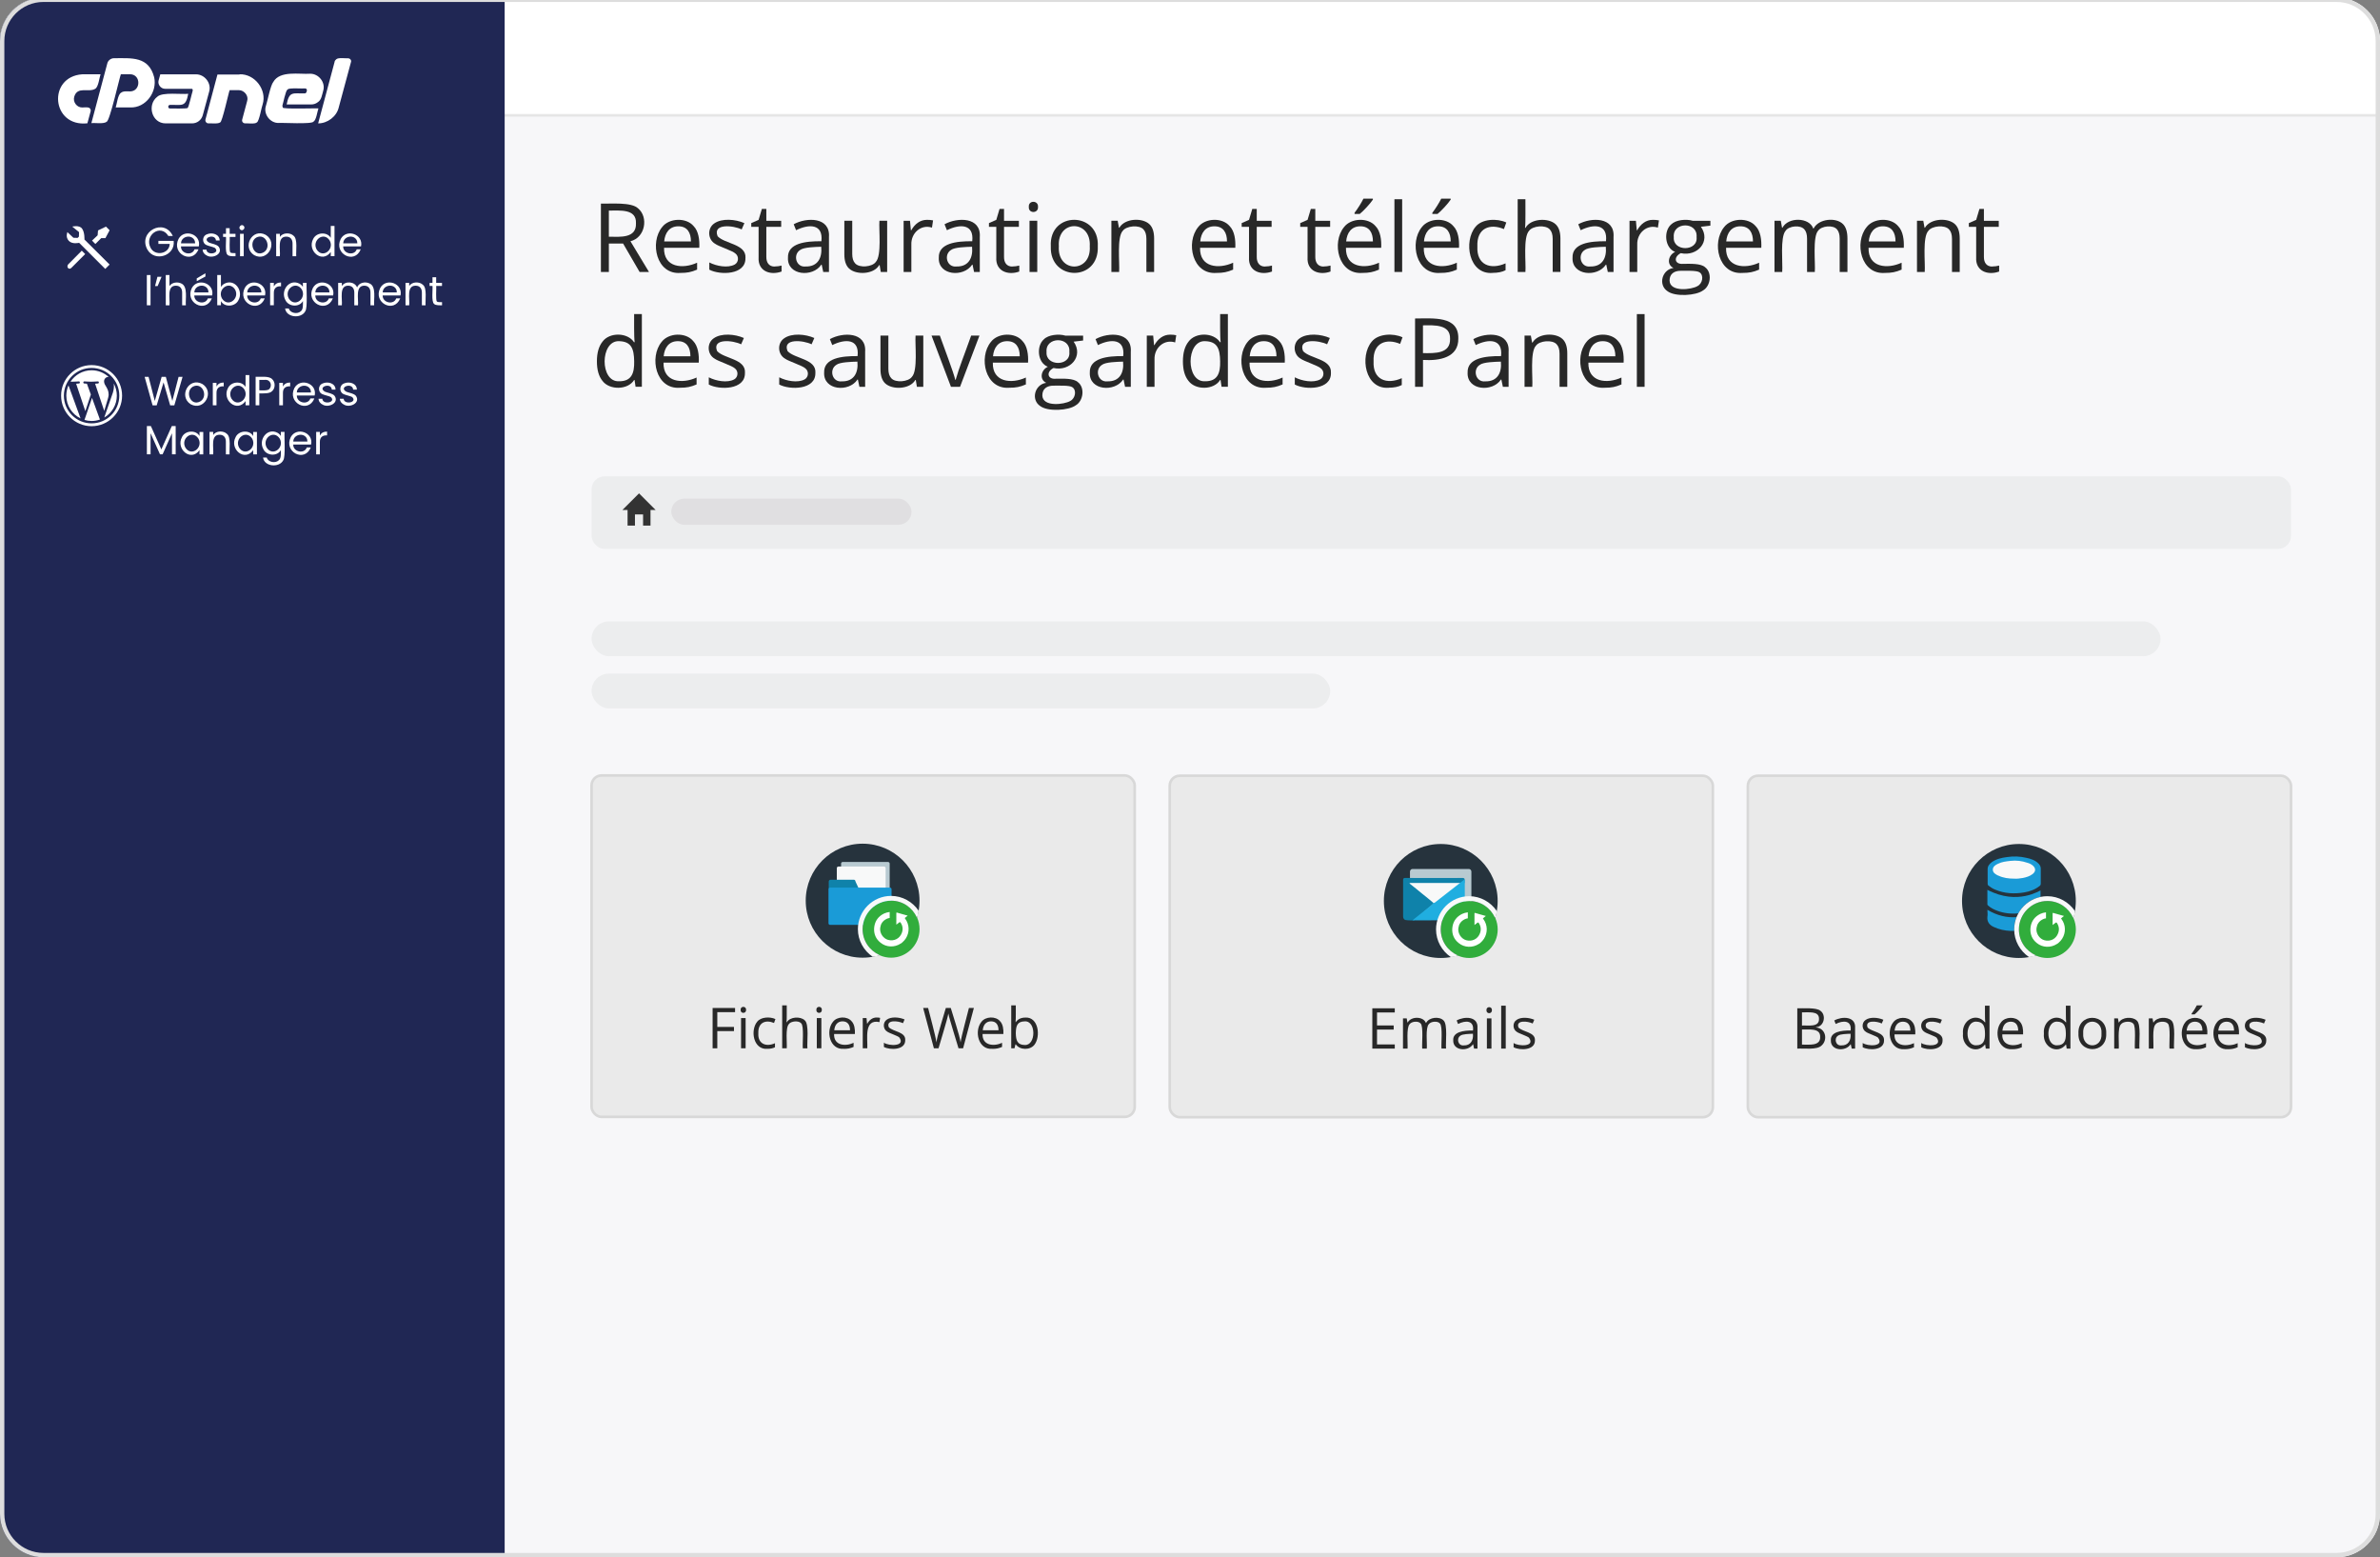 <?xml version="1.0" encoding="UTF-8"?>
<svg id="Calque_1" xmlns="http://www.w3.org/2000/svg" width="548" height="358.45" version="1.1" viewBox="0 0 548 358.45">
  <rect x="0" y="0" width="548" height="358.45" fill="#808080" stroke="none"/>
  <!-- Generator: Adobe Illustrator 30.0.0, SVG Export Plug-In . SVG Version: 2.1.1 Build 123)  -->
  <defs>
    <style>
      .st0 {
        fill: #ecedee;
      }

      .st1 {
        fill: #202754;
      }

      .st2 {
        fill: #26333d;
      }

      .st3 {
        fill: #0f82aa;
      }

      .st4 {
        fill: #20aee0;
      }

      .st5 {
        fill: #f8f9f9;
      }

      .st6 {
        isolation: isolate;
      }

      .st7 {
        fill: #ddd;
      }

      .st8 {
        fill: #fff;
      }

      .st9 {
        fill: #eaeaea;
        stroke: #d8d8d8;
      }

      .st9, .st10 {
        stroke-miterlimit: 10;
        stroke-width: .6px;
      }

      .st11 {
        fill: #b8cad1;
      }

      .st12 {
        fill: #31ad3c;
      }

      .st10 {
        fill: none;
        opacity: .7;
        stroke: #ddd;
      }

      .st13 {
        fill: #282828;
      }

      .st14 {
        fill: #e0dfe1;
      }

      .st15 {
        fill: #f7f7f9;
      }

      .st16 {
        fill: #1a9bd7;
      }

      .st17 {
        fill: #333;
      }
    </style>
  </defs>
  <rect class="st15" y="-.54" width="548" height="359" rx="10" ry="10"/>
  <path class="st8" d="M538-.55H10C4.5-.55,0,3.96,0,9.47v17.07h548V9.47c0-5.51-4.5-10.01-10-10.01Z"/>
  <line class="st10" x1="110.12" y1="26.54" x2="548" y2="26.54"/>
  <path class="st1" d="M10-.55C4.5-.55,0,3.96,0,9.47v338.97c0,5.51,4.5,10.01,10,10.01h106.2V-.55H10Z"/>
  <path class="st8" d="M18.94,17.1h4.21c-.26.7-.48,2.94-1.23,3.34-1.49.92-4.08-.66-4.82,1.8-.39,1.23.61,2.55,1.89,2.5.39,0,1.49-.18,1.75.26.13.18.18.4.13.61l-.75,2.77c-8.29.92-9.25-10.71-1.18-11.28ZM21.04,28.34l3.68-13.79c.18-.66.83-1.15,1.53-1.15,4.08,0,7.98-.48,9.25,4.39.75,3.38-1.93,7.07-5.48,6.94h-3.38c.26-.7.48-2.99,1.23-3.38.48-.44,1.49-.31,2.06-.31,2.54,0,2.59-3.95,0-3.95h-2.1c-.26.53-2.59,10.98-3.29,10.93-.57.57-2.85.22-3.55.31h.04ZM44.33,21.01c.09-.22.09-.57-.22-.57h-6.1c-1.01,0-1.75-1.01-1.49-1.93l.39-1.4h8.24c1.97,0,3.55,2.02,3.03,3.91l-1.49,5.49c-.31,1.14-1.32,1.89-2.46,1.89h-6.1c-3.2,0-4.34-4.3-1.89-6.15,1.18-1.1,5.61-.48,7.1-.66-.57,3.16-1.49,2.5-4.17,2.55-.57,0-.57.88,0,.83.18,0,4.08.09,4.03-.13.26-.09,1.01-3.56,1.14-3.82,0,0-.04,0-.04,0ZM55.16,17.1c3.51-.13,6.36,3.6,5.31,6.94-.22.48-.79,3.91-1.32,4.13-.39.44-2.19.18-2.72.22-.48,0-.79-.44-.66-.88l1.14-4.26c.39-1.19-.66-2.5-1.93-2.5h-2.1c-.18.31-1.75,7.55-2.19,7.42-.44.4-2.19.18-2.72.22-.22,0-.39-.09-.53-.26-.13-.18-.18-.4-.13-.61l2.76-10.36h5.09v-.04ZM66.17,20.66c-.39.13-1.01,3.29-1.14,3.6,0,.18,0,.35.09.48-.35.44,8.16.13,8.2.22-.26.66-.48,2.68-1.14,3.03-.31.66-7.37.22-7.98.31-1.97.09-3.6-2.02-2.98-3.91.35-1.01,1.05-4.74,1.71-5.53,1.53-2.68,6.01-1.71,8.51-1.89,1.97,0,3.55,2.02,2.98,3.91-.26.88-.39,2.11-1.23,2.63-.44.35-.96.53-1.53.53h-5.66c.61-3.16,1.49-2.46,4.17-2.55.35,0,.44-.35.48-.61.09-.26-.13-.53-.39-.53-.39.09-3.77-.18-3.99.22h0l-.09.09ZM73.27,28.34l3.77-14.09c0-.26.22-.44.39-.61.44-.44,2.19-.18,2.72-.22.44,0,.83.44.66.88l-2.81,10.41c-.48,2.11-2.59,3.69-4.74,3.69h0v-.04h0Z"/>
  <g>
    <polygon class="st8" points="21.19 91.58 21.19 91.58 21.19 91.58 21.19 91.58"/>
    <path class="st8" d="M21.19,91.58l-1.74,5.08c.52.15,1.07.24,1.64.24.68,0,1.33-.12,1.93-.33-.02-.02-.03-.05-.04-.08l-1.79-4.9Z"/>
    <path class="st8" d="M15.27,91.07c0,2.31,1.34,4.3,3.28,5.24l-2.78-7.61c-.32.73-.5,1.53-.5,2.37Z"/>
    <path class="st8" d="M25.01,90.77h0c0-.72-.26-1.22-.48-1.61-.3-.48-.57-.89-.57-1.37,0-.54.4-1.03.98-1.03.02,0,.05,0,.08,0-1.04-.95-2.41-1.53-3.93-1.53-2.03,0-3.82,1.04-4.86,2.63.14,0,.27,0,.37,0,.61,0,1.55-.07,1.55-.07.31-.02.35.44.04.48,0,0-.31.04-.66.05l2.12,6.31,1.27-3.82-.91-2.49c-.31-.02-.61-.05-.61-.05-.31-.02-.28-.5.04-.48,0,0,.96.07,1.53.07.61,0,1.55-.07,1.55-.07.31-.02.35.44.04.48,0,0-.31.04-.66.05l2.1,6.26.58-1.94c.25-.81.44-1.38.44-1.88Z"/>
    <path class="st8" d="M26.19,88.27c.02.19.04.38.04.6,0,.59-.11,1.25-.44,2.09l-1.78,5.14c1.73-1.01,2.89-2.89,2.89-5.03,0-1.01-.26-1.96-.71-2.79Z"/>
    <polygon class="st8" points="26.19 88.27 26.19 88.27 26.19 88.27 26.19 88.27"/>
    <path class="st8" d="M21.09,84.04c-3.87,0-7.02,3.15-7.02,7.03s3.15,7.03,7.02,7.03,7.02-3.15,7.02-7.03-3.15-7.03-7.02-7.03ZM21.09,97.45c-3.52,0-6.38-2.86-6.38-6.38s2.86-6.38,6.38-6.38,6.38,2.86,6.38,6.38-2.86,6.38-6.38,6.38Z"/>
  </g>
  <path class="st8" d="M18.83,57.7l.78.78-3.21,3.21s-.41.37-.73,0,0-.8,0-.8l3.16-3.19Z"/>
  <polygon class="st8" points="21.19 55.38 21.96 56.16 23.31 54.81 24.27 54.81 25.24 53 24.4 52.16 22.57 53.04 22.48 54.16 21.19 55.38"/>
  <path class="st8" d="M25.24,60.89l-1.01,1.01-6.01-6.01s-1.58.41-2.39-.47-.31-1.99-.31-1.99l1.38,1.3.98.03.29-.29.03-1.04-1.56-1.27s1.6-.42,2.25.46.55,2.51.55,2.51l5.8,5.77Z"/>
  <g class="st6">
    <path class="st8" d="M38.77,54.32c-1.79-2.93-5.62-.13-4.09,2.73,1.01,1.98,4.33,1.41,4.4-.91h-2.61v-.7h3.52c.42,3.45-4.38,4.98-6.07,1.98-2.22-4.1,3.91-7.35,5.87-3.1h-1.02Z"/>
    <path class="st8" d="M45.79,56.72h-4.12c-.05,1.71,2.56,2.26,3.12.67h.92c-1.43,3.55-6.31,1.01-4.6-2.4,1.34-2.42,5.27-1.08,4.67,1.73ZM44.72,55.18c-.8-1.28-3.02-.75-3.04.84h3.25c0-.33-.07-.61-.22-.84Z"/>
    <path class="st8" d="M47.7,58.86c-.6-.26-1.01-.75-1.04-1.4h.88c.07,1.47,3.26.88,1.96-.39-.37-.22-1.45-.43-1.87-.63-1.15-.4-1.16-2.09.02-2.51,1.16-.51,2.92-.03,2.93,1.43h-.85c-.14-1.75-3.49-.58-1.55.5.68.28,1.7.35,2.19.95,1.09,1.62-1.36,2.77-2.68,2.05Z"/>
    <path class="st8" d="M52.89,54.53c.07.39-.17,3.33.16,3.57.18.22.89.14,1.18.16v.72c-.55,0-1.5.06-1.84-.33-.65-.5-.26-3.38-.36-4.12h-.67v-.71h.67v-1.3h.85v1.3h1.34v.71h-1.34Z"/>
    <path class="st8" d="M55.3,52.82c-.54-.52.29-1.38.81-.83.53.52-.28,1.37-.81.83ZM56.12,53.82v5.16h-.85v-5.16h.85Z"/>
    <path class="st8" d="M58.52,58.73c-2.86-1.82-.45-6.33,2.67-4.67,2.92,1.8.44,6.34-2.67,4.67ZM60.69,58.09c1.95-1.13.51-4.57-1.7-3.4-1.86,1.14-.51,4.59,1.7,3.4Z"/>
    <path class="st8" d="M67.63,54.3c.95.75.48,3.6.58,4.68h-.85v-2.92c0-.96-.49-1.59-1.44-1.59-2.16-.02-1.31,3.05-1.48,4.51h-.85v-5.16h.85v.73c.64-1.04,2.38-1.07,3.18-.26Z"/>
    <path class="st8" d="M72.12,54.99c.73-1.53,3.16-1.7,4.04-.25v-2.73h.86v6.96h-.86v-.97c-1.99,2.76-5.53-.28-4.04-3.02ZM75.92,55.37c-1.38-2.17-4.15-.05-3.02,2.04,1.36,2.19,4.15.04,3.02-2.04Z"/>
    <path class="st8" d="M83.14,56.72h-4.12c-.05,1.71,2.56,2.26,3.12.67h.92c-1.43,3.55-6.31,1.01-4.6-2.4,1.34-2.42,5.27-1.08,4.67,1.73ZM82.07,55.18c-.8-1.28-3.02-.75-3.04.84h3.25c0-.33-.07-.61-.22-.84Z"/>
    <path class="st8" d="M34.66,63.31v6.96h-.85v-6.96h.85Z"/>
    <path class="st8" d="M36.25,63.71h.95l-.9,2.14h-.6l.55-2.14Z"/>
    <path class="st8" d="M41.78,65.27c1.54.72.87,3.67,1.01,5h-.85v-2.92c0-.96-.49-1.59-1.44-1.59-2.16-.02-1.31,3.05-1.48,4.51h-.85v-6.96h.85v2.54c.55-.87,1.88-1.04,2.75-.58Z"/>
    <path class="st8" d="M48.86,68.01h-4.12c-.05,1.71,2.56,2.26,3.12.67h.92c-1.43,3.55-6.31,1.01-4.6-2.4,1.34-2.42,5.27-1.08,4.67,1.73ZM47.79,66.47c-.8-1.28-3.02-.75-3.04.84h3.25c0-.33-.07-.61-.22-.84ZM47.3,63.65l-2,1.07v-.64l2-1.18v.74Z"/>
    <path class="st8" d="M51.64,65.32c2.37-1.28,4.47,1.59,3.28,3.74-.71,1.56-3.21,1.76-4.05.25v.95h-.85v-6.96h.85v2.77c.18-.31.43-.56.77-.75ZM54.13,66.65c-1.37-2.16-4.17-.03-3.02,2.05,1.38,2.19,4.15.04,3.02-2.05Z"/>
    <path class="st8" d="M61.04,68.01h-4.12c-.05,1.71,2.56,2.26,3.12.67h.92c-1.43,3.55-6.31,1.01-4.6-2.4,1.34-2.42,5.27-1.08,4.67,1.73ZM59.97,66.47c-.8-1.28-3.02-.75-3.04.84h3.25c0-.33-.07-.61-.22-.84Z"/>
    <path class="st8" d="M63.69,65.26c.28-.16.62-.24,1.02-.24v.88c-1.02-.07-1.69.41-1.66,1.56,0,0,0,2.8,0,2.8h-.85v-5.16h.85v.84c.15-.29.36-.52.64-.69Z"/>
    <path class="st8" d="M68.99,65.32c.34.19.58.44.75.73v-.94h.86c-.1.97.27,5.74-.3,6.52-.92,1.8-4.38,1.49-4.65-.62h.85c.31,1.1,2.03,1.39,2.8.6.56-.46.44-1.63.45-2.32-.83,1.52-3.33,1.33-4.04-.23-1.2-2.17.92-5.02,3.29-3.74ZM69.51,66.66c-1.38-2.17-4.15-.05-3.02,2.04,1.36,2.19,4.15.04,3.02-2.04Z"/>
    <path class="st8" d="M76.72,68.01h-4.12c-.05,1.71,2.56,2.26,3.12.67h.92c-1.43,3.55-6.31,1.01-4.6-2.4,1.34-2.42,5.27-1.08,4.67,1.73ZM75.65,66.47c-.8-1.28-3.02-.75-3.04.84h3.25c0-.33-.07-.61-.22-.84Z"/>
    <path class="st8" d="M85.14,65.27c1.55.72.88,3.66,1.01,5h-.85v-2.92c.01-.95-.48-1.59-1.41-1.59-2.14-.02-1.3,3.1-1.46,4.51h-.85v-2.92c0-.95-.48-1.59-1.41-1.59-2.14-.02-1.3,3.1-1.46,4.51h-.85v-5.16h.85v.74c.77-1.25,2.98-1.07,3.51.31.41-1.12,1.93-1.42,2.89-.9Z"/>
    <path class="st8" d="M92.23,68.01h-4.12c-.05,1.71,2.56,2.26,3.12.67h.92c-1.43,3.55-6.31,1.01-4.6-2.4,1.34-2.42,5.27-1.08,4.67,1.73ZM91.16,66.47c-.8-1.28-3.02-.75-3.04.84h3.25c0-.33-.07-.61-.22-.84Z"/>
    <path class="st8" d="M97.41,65.59c.95.75.48,3.6.58,4.68h-.85v-2.92c0-.96-.49-1.59-1.44-1.59-2.16-.02-1.31,3.05-1.48,4.51h-.85v-5.16h.85v.73c.64-1.04,2.38-1.07,3.18-.26Z"/>
    <path class="st8" d="M100.44,65.82c.07.39-.17,3.33.16,3.57.18.22.89.14,1.18.16v.72c-.55,0-1.5.06-1.84-.33-.65-.5-.26-3.38-.36-4.12h-.67v-.71h.67v-1.3h.85v1.3h1.34v.71h-1.34Z"/>
  </g>
  <g class="st6">
    <path class="st8" d="M42.04,86.74l-1.9,6.56h-.96l-1.52-5.28-1.58,5.28h-.95s-1.83-6.56-1.83-6.56h.91l1.43,5.56,1.58-5.56h.96l1.5,5.54,1.44-5.54h.92Z"/>
    <path class="st8" d="M43.91,93.05c-2.86-1.82-.45-6.33,2.67-4.67,2.92,1.8.44,6.34-2.67,4.67ZM46.09,92.41c1.95-1.13.51-4.57-1.7-3.4-1.86,1.14-.51,4.59,1.7,3.4Z"/>
    <path class="st8" d="M50.49,88.29c.28-.16.62-.24,1.02-.24v.88c-1.02-.07-1.69.41-1.66,1.56,0,0,0,2.8,0,2.8h-.85v-5.16h.85v.84c.15-.29.36-.52.64-.69Z"/>
    <path class="st8" d="M52.5,89.31c.73-1.53,3.16-1.7,4.04-.25v-2.73h.86v6.96h-.86v-.97c-1.99,2.76-5.53-.28-4.04-3.02ZM56.3,89.69c-1.38-2.17-4.15-.05-3.02,2.04,1.36,2.19,4.15.04,3.02-2.04Z"/>
    <path class="st8" d="M62.67,90.01c-.54.65-2.09.54-2.96.54v2.74h-.85v-6.56c1,.05,3.11-.24,3.8.54.76.66.77,2.06.02,2.74ZM62.02,89.54c.74-.8.27-2.23-1.05-2.1,0,0-1.26,0-1.26,0v2.41c.6-.03,1.91.14,2.31-.31Z"/>
    <path class="st8" d="M65.79,88.29c.28-.16.62-.24,1.02-.24v.88c-1.02-.07-1.69.41-1.66,1.56,0,0,0,2.8,0,2.8h-.85v-5.16h.85v.84c.15-.29.36-.52.64-.69Z"/>
    <path class="st8" d="M72.47,91.04h-4.12c-.05,1.71,2.56,2.26,3.12.67h.92c-1.43,3.55-6.31,1.01-4.6-2.4,1.34-2.42,5.27-1.08,4.67,1.73ZM71.39,89.5c-.8-1.28-3.02-.75-3.04.84h3.25c0-.33-.07-.61-.22-.84Z"/>
    <path class="st8" d="M74.38,93.18c-.6-.26-1.01-.75-1.04-1.4h.88c.07,1.47,3.26.88,1.96-.39-.37-.22-1.45-.43-1.87-.63-1.15-.4-1.16-2.09.02-2.51,1.16-.51,2.92-.03,2.93,1.43h-.85c-.14-1.75-3.49-.58-1.55.5.68.28,1.7.35,2.19.95,1.09,1.62-1.36,2.77-2.68,2.05Z"/>
    <path class="st8" d="M79.29,93.18c-.6-.26-1.01-.75-1.04-1.4h.88c.07,1.47,3.26.88,1.96-.39-.37-.22-1.45-.43-1.87-.63-1.15-.4-1.16-2.09.02-2.51,1.16-.51,2.92-.03,2.93,1.43h-.85c-.14-1.75-3.49-.58-1.55.5.68.28,1.7.35,2.19.95,1.09,1.62-1.36,2.77-2.68,2.05Z"/>
    <path class="st8" d="M40.45,98.07v6.51h-.85v-4.85l-2.16,4.85h-.6l-2.17-4.86v4.86h-.85v-6.51h.92l2.41,5.38,2.41-5.38h.91Z"/>
    <path class="st8" d="M41.9,100.6c.72-1.53,3.22-1.72,4.04-.23v-.94h.86v5.16h-.86v-.96c-2.01,2.74-5.52-.29-4.04-3.02ZM45.7,100.98c-1.38-2.17-4.15-.05-3.02,2.04,1.36,2.19,4.15.04,3.02-2.04Z"/>
    <path class="st8" d="M52.28,99.9c.95.75.48,3.6.58,4.68h-.85v-2.92c0-.96-.49-1.59-1.44-1.59-2.16-.02-1.31,3.05-1.48,4.51h-.85v-5.16h.85v.73c.64-1.04,2.38-1.07,3.18-.26Z"/>
    <path class="st8" d="M54.26,100.6c.72-1.53,3.22-1.72,4.04-.23v-.94h.86v5.16h-.86v-.96c-2.01,2.74-5.52-.29-4.04-3.02ZM58.07,100.98c-1.38-2.17-4.15-.05-3.02,2.04,1.36,2.19,4.15.04,3.02-2.04Z"/>
    <path class="st8" d="M63.91,99.63c.34.19.58.44.75.73v-.94h.86c-.1.97.27,5.74-.3,6.52-.92,1.8-4.38,1.49-4.65-.62h.85c.31,1.1,2.03,1.39,2.8.6.56-.46.44-1.63.45-2.32-.83,1.52-3.33,1.33-4.04-.23-1.2-2.17.92-5.02,3.29-3.74ZM64.42,100.98c-1.38-2.17-4.15-.05-3.02,2.04,1.36,2.19,4.15.04,3.02-2.04Z"/>
    <path class="st8" d="M71.64,102.33h-4.12c-.05,1.71,2.56,2.26,3.12.67h.92c-1.43,3.55-6.31,1.01-4.6-2.4,1.34-2.42,5.27-1.08,4.67,1.73ZM70.57,100.79c-.8-1.28-3.02-.75-3.04.84h3.25c0-.33-.07-.61-.22-.84Z"/>
    <path class="st8" d="M74.29,99.58c.28-.16.62-.24,1.02-.24v.88c-1.02-.07-1.69.41-1.66,1.56,0,0,0,2.8,0,2.8h-.85v-5.16h.85v.84c.15-.29.36-.52.64-.69Z"/>
  </g>
  <path class="st7" d="M538,.45c4.96,0,9,4.04,9,9v339c0,4.96-4.04,9-9,9H10c-4.96,0-9-4.04-9-9V9.45C1,4.49,5.04.45,10,.45h528M538-.55H10C4.5-.55,0,3.95,0,9.45v339c0,5.5,4.5,10,10,10h528c5.5,0,10-4.5,10-10V9.45c0-5.5-4.5-10-10-10h0Z"/>
  <g>
    <path class="st13" d="M140.19,56.06v6.54h-1.83v-15.73c2.29.06,7.04-.4,8.58,1.11,2.4,2.01,1.65,6.71-1.78,7.55l4.27,7.07h-2.16l-3.8-6.54h-3.28ZM140.19,54.49c2.56.02,6.37.43,6.24-3.08.16-3.43-3.74-2.91-6.24-2.94v6.01Z"/>
    <path class="st13" d="M156.68,62.82c-5.57.43-7.12-7.01-4.23-10.54,1.61-2.13,5.57-2.27,7.27-.22,1.13,1.15,1.39,3.2,1.29,4.98h-8.11c-.13,4.55,4.32,4.95,7.61,3.43v1.59c-1.37.58-2.28.76-3.83.76ZM156.19,52.09c-2.04,0-3.08,1.49-3.26,3.48h6.16c0-2.03-.85-3.48-2.9-3.48Z"/>
    <path class="st13" d="M171.64,59.38c.12,3.96-5.9,3.98-8.32,2.69v-1.66c1.63.85,4.27,1.34,5.85.48.91-.5,1.03-1.88.16-2.54-.64-.63-3.92-1.66-4.66-2.23-1.73-.98-1.85-3.6-.2-4.7,1.75-1.23,4.87-.97,6.93-.06l-.63,1.45c-1.83-.92-6.79-1.47-5.53,1.57,1.67,1.79,6.61,1.77,6.41,4.99Z"/>
    <path class="st13" d="M178.35,61.34c.51,0,1.18-.09,1.61-.21v1.37c-2.56.94-5.5-.04-5.29-3.28,0,0,0-7.01,0-7.01h-1.69v-.86l1.69-.74.75-2.52h1.03v2.73h3.42v1.39h-3.42v6.94c-.01,1.29.61,2.2,1.89,2.21Z"/>
    <path class="st13" d="M189.55,62.6l-.35-1.68h-.09c-1.94,2.97-7.86,2.53-7.68-1.58-.13-3.36,4.04-3.85,7.7-3.81.45-4.04-2.86-4.01-5.83-2.54l-.55-1.37c2.99-1.65,8.45-1.7,8.12,2.93,0,0,0,8.05,0,8.05h-1.32ZM185.52,61.34c2.79.06,3.82-2.02,3.57-4.54-1.4.04-4.03.1-4.85.74-1.73,1.07-.97,4.08,1.28,3.8Z"/>
    <path class="st13" d="M196.23,50.81v7.65c0,.96.22,1.68.66,2.15.98,1.14,3.96.83,4.75-.3,1.42-1.46.68-7.47.85-9.5h1.78v11.79h-1.47l-.26-1.58h-.1c-1.26,2.2-5.36,2.31-6.96.77-.71-.68-1.07-1.77-1.07-3.27v-7.71h1.81Z"/>
    <path class="st13" d="M213.43,50.6c.52,0,.99.04,1.41.13l-.25,1.66c-2.54-.82-4.84,1.26-4.75,3.89,0,0,0,6.33,0,6.33h-1.78v-11.79h1.47l.2,2.18h.09c.8-1.41,2.01-2.4,3.61-2.4Z"/>
    <path class="st13" d="M224.28,62.6l-.35-1.68h-.09c-1.94,2.97-7.86,2.53-7.68-1.58-.13-3.36,4.04-3.85,7.7-3.81.45-4.04-2.86-4.01-5.83-2.54l-.55-1.37c2.99-1.65,8.45-1.7,8.12,2.93,0,0,0,8.05,0,8.05h-1.32ZM220.25,61.34c2.79.06,3.82-2.02,3.57-4.54-1.4.04-4.03.1-4.85.74-1.73,1.07-.97,4.08,1.28,3.8Z"/>
    <path class="st13" d="M233.08,61.34c.51,0,1.18-.09,1.61-.21v1.37c-2.56.94-5.5-.04-5.29-3.28,0,0,0-7.01,0-7.01h-1.69v-.86l1.69-.74.75-2.52h1.03v2.73h3.42v1.39h-3.42v6.94c-.01,1.29.61,2.2,1.89,2.21Z"/>
    <path class="st13" d="M236.89,47.62c-.14-1.57,2.23-1.55,2.11,0,.12,1.56-2.24,1.57-2.11,0ZM238.83,62.6h-1.78v-11.79h1.78v11.79Z"/>
    <path class="st13" d="M252.77,56.69c.34,8.24-11.14,8.1-10.82,0-.44-8.15,11.21-8.1,10.82,0ZM243.8,56.69c-.41,6.21,7.53,6.21,7.12,0,.38-6.15-7.53-6.2-7.12,0Z"/>
    <path class="st13" d="M263.96,62.6v-7.63c0-.96-.22-1.68-.66-2.15-.98-1.14-3.96-.83-4.76.29-1.43,1.44-.69,7.46-.86,9.49h-1.78v-11.79h1.45l.29,1.61h.09c1.27-2.2,5.32-2.36,6.94-.8.72.69,1.07,1.78,1.07,3.29v7.69h-1.78Z"/>
    <path class="st13" d="M280.1,62.82c-5.57.43-7.12-7.01-4.23-10.54,1.61-2.13,5.57-2.27,7.27-.22,1.13,1.15,1.38,3.2,1.29,4.98h-8.11c-.13,4.55,4.32,4.95,7.61,3.43v1.59c-1.37.58-2.28.76-3.83.76ZM279.61,52.09c-2.04,0-3.08,1.49-3.25,3.48h6.16c0-2.03-.85-3.48-2.9-3.48Z"/>
    <path class="st13" d="M291.27,61.34c.51,0,1.18-.09,1.61-.21v1.37c-2.56.94-5.5-.04-5.29-3.28,0,0,0-7.01,0-7.01h-1.69v-.86l1.69-.74.75-2.52h1.03v2.73h3.42v1.39h-3.42v6.94c-.01,1.29.61,2.2,1.89,2.21Z"/>
    <path class="st13" d="M304.75,61.34c.51,0,1.18-.09,1.61-.21v1.37c-2.56.94-5.5-.04-5.29-3.28,0,0,0-7.01,0-7.01h-1.69v-.86l1.69-.74.75-2.52h1.03v2.73h3.42v1.39h-3.42v6.94c-.01,1.29.61,2.2,1.89,2.21Z"/>
    <path class="st13" d="M313.69,62.82c-5.57.43-7.12-7.01-4.23-10.54,1.61-2.13,5.57-2.27,7.27-.22,1.13,1.15,1.38,3.2,1.29,4.98h-8.11c-.13,4.55,4.32,4.95,7.61,3.43v1.59c-1.37.58-2.28.76-3.83.76ZM313.21,52.09c-2.04,0-3.08,1.49-3.25,3.48h6.16c0-2.03-.85-3.48-2.9-3.48ZM311.89,48.98c.64-.82,1.61-2.34,2.05-3.26h2.17v.23c-.58.89-2.19,2.64-3.03,3.3h-1.19v-.27Z"/>
    <path class="st13" d="M322.85,62.6h-1.78v-16.74h1.78v16.74Z"/>
    <path class="st13" d="M331.61,62.82c-5.57.43-7.12-7.01-4.23-10.54,1.61-2.13,5.57-2.27,7.27-.22,1.13,1.15,1.38,3.2,1.29,4.98h-8.11c-.13,4.55,4.32,4.95,7.61,3.43v1.59c-1.37.58-2.28.76-3.83.76ZM331.12,52.09c-2.04,0-3.08,1.49-3.25,3.48h6.16c0-2.03-.85-3.48-2.9-3.48ZM329.8,48.98c.64-.82,1.61-2.34,2.05-3.26h2.17v.23c-.58.89-2.19,2.64-3.03,3.3h-1.19v-.27Z"/>
    <path class="st13" d="M343.68,62.82c-5.52.44-6.74-7.28-3.94-10.61,1.46-1.84,4.95-2,7.09-1l-.55,1.52c-3.14-1.33-6.31-.32-6.11,4.03-.2,4.25,3.04,5.39,6.49,3.86v1.58c-.79.41-1.78.61-2.98.61Z"/>
    <path class="st13" d="M357.51,62.6v-7.63c0-.96-.22-1.68-.66-2.15-.99-1.14-3.98-.83-4.77.3-1.42,1.45-.68,7.45-.85,9.48h-1.78v-16.74h1.78c-.03,1.09.08,5.62-.09,6.58h.11c1.25-2.22,5.35-2.35,6.96-.8.72.68,1.08,1.77,1.08,3.26v7.69h-1.78Z"/>
    <path class="st13" d="M370.2,62.6l-.35-1.68h-.09c-1.94,2.97-7.86,2.53-7.68-1.58-.13-3.36,4.04-3.85,7.7-3.81.45-4.04-2.86-4.01-5.83-2.54l-.55-1.37c2.99-1.65,8.45-1.7,8.12,2.93,0,0,0,8.05,0,8.05h-1.32ZM366.17,61.34c2.79.06,3.82-2.02,3.57-4.54-1.4.04-4.03.1-4.85.74-1.72,1.07-.97,4.08,1.28,3.8Z"/>
    <path class="st13" d="M380.57,50.6c.52,0,.99.04,1.41.13l-.25,1.66c-2.54-.82-4.84,1.26-4.75,3.89,0,0,0,6.33,0,6.33h-1.78v-11.79h1.47l.2,2.18h.09c.8-1.41,2.01-2.4,3.61-2.4Z"/>
    <path class="st13" d="M393.82,50.81v1.13l-2.18.26c2.35,3.36-.8,6.91-4.64,6.07-1.74.9-1.46,2.66.62,2.46,1.49,0,4.02-.15,5.02.81,1.63,1.25,1.24,4.33-.54,5.33-1.58,1.17-6.35,1.5-8.14.17-2.22-1.46-1.29-5,1.37-5.36-1.67-.78-1.21-2.98.37-3.7-2.41-.9-2.69-4.82-.9-6.33,1.02-1.03,3.41-1.3,4.95-.83h4.07ZM384.42,64.58c.07,2.73,5.09,2.09,6.44,1.27,1.16-.59,1.5-2.45.49-3.15-.64-.5-3.3-.35-4.36-.37-1.51,0-2.57.71-2.57,2.25ZM385.39,54.59c-.27,3.37,5.62,3.36,5.25-.03.31-3.6-5.57-3.55-5.25.03Z"/>
    <path class="st13" d="M401.21,62.82c-5.57.43-7.12-7.01-4.23-10.54,1.61-2.13,5.57-2.27,7.27-.22,1.13,1.15,1.38,3.2,1.29,4.98h-8.11c-.13,4.55,4.32,4.95,7.61,3.43v1.59c-1.37.58-2.28.76-3.83.76ZM400.72,52.09c-2.04,0-3.08,1.49-3.25,3.48h6.16c0-2.03-.85-3.48-2.9-3.48Z"/>
    <path class="st13" d="M423.59,62.6v-7.67c0-.94-.2-1.64-.6-2.11-.9-1.12-3.58-.82-4.33.25-1.36,1.35-.62,7.63-.8,9.53h-1.78v-7.67c0-.94-.2-1.64-.6-2.11-.9-1.12-3.61-.83-4.34.3-1.3,1.47-.62,7.47-.78,9.48h-1.78v-11.79h1.45l.29,1.61h.09c1.33-2.52,6.18-2.42,7.09.17h.09c1.15-2.26,5.18-2.65,6.8-.97.66.69.99,1.78.99,3.29v7.69h-1.78Z"/>
    <path class="st13" d="M434.02,62.82c-5.57.43-7.12-7.01-4.23-10.54,1.61-2.13,5.57-2.27,7.27-.22,1.13,1.15,1.38,3.2,1.29,4.98h-8.11c-.13,4.55,4.32,4.95,7.61,3.43v1.59c-1.37.58-2.28.76-3.83.76ZM433.54,52.09c-2.04,0-3.08,1.49-3.25,3.48h6.16c0-2.03-.85-3.48-2.9-3.48Z"/>
    <path class="st13" d="M449.45,62.6v-7.63c0-.96-.22-1.68-.66-2.15-.99-1.14-3.96-.83-4.76.29-1.43,1.44-.69,7.46-.86,9.49h-1.78v-11.79h1.45l.29,1.61h.09c1.27-2.2,5.33-2.36,6.94-.8.72.69,1.07,1.78,1.07,3.29v7.69h-1.78Z"/>
    <path class="st13" d="M458.7,61.34c.51,0,1.18-.09,1.61-.21v1.37c-2.56.94-5.5-.04-5.29-3.28,0,0,0-7.01,0-7.01h-1.69v-.86l1.69-.74.75-2.52h1.03v2.73h3.42v1.39h-3.42v6.94c-.01,1.29.61,2.2,1.89,2.21Z"/>
    <path class="st13" d="M146.11,87.46h-.1c-1.42,2.34-5.69,2.38-7.29.21-.86-1.05-1.28-2.55-1.28-4.5s.43-3.45,1.29-4.53c1.6-2.2,5.76-2.15,7.26.13h.14c-.18-1.14-.11-5.26-.12-6.48h1.78v16.74h-1.45l-.24-1.58ZM142.55,87.76c2.86.03,3.53-1.86,3.47-4.58-.05-2.9-.63-4.58-3.49-4.65-4.39-.16-4.46,9.48.02,9.23Z"/>
    <path class="st13" d="M156.56,89.25c-5.57.43-7.12-7.01-4.23-10.54,1.61-2.13,5.57-2.27,7.27-.22,1.13,1.15,1.39,3.2,1.29,4.98h-8.11c-.13,4.55,4.32,4.95,7.61,3.43v1.59c-1.37.58-2.28.76-3.83.76ZM156.07,78.53c-2.04,0-3.08,1.49-3.26,3.48h6.16c0-2.03-.85-3.48-2.9-3.48Z"/>
    <path class="st13" d="M171.52,85.82c.12,3.96-5.9,3.98-8.32,2.69v-1.66c1.63.85,4.27,1.34,5.85.48.91-.5,1.03-1.88.16-2.54-.64-.63-3.92-1.66-4.66-2.23-1.73-.98-1.85-3.6-.2-4.7,1.75-1.23,4.87-.97,6.93-.06l-.63,1.45c-1.83-.92-6.79-1.47-5.53,1.57,1.67,1.79,6.61,1.77,6.41,4.99Z"/>
    <path class="st13" d="M187.74,85.82c.12,3.96-5.9,3.98-8.32,2.69v-1.66c1.63.85,4.27,1.34,5.85.48.91-.5,1.03-1.88.16-2.54-.64-.63-3.92-1.66-4.66-2.23-1.73-.98-1.85-3.6-.2-4.7,1.75-1.23,4.87-.97,6.93-.06l-.63,1.45c-1.83-.92-6.79-1.47-5.53,1.57,1.67,1.79,6.61,1.77,6.41,4.99Z"/>
    <path class="st13" d="M197.88,89.04l-.35-1.68h-.09c-1.94,2.97-7.86,2.53-7.68-1.58-.13-3.36,4.04-3.85,7.7-3.81.45-4.04-2.86-4.01-5.83-2.54l-.55-1.37c2.99-1.65,8.45-1.7,8.12,2.93,0,0,0,8.05,0,8.05h-1.32ZM193.85,87.78c2.79.06,3.82-2.02,3.57-4.54-1.4.04-4.03.1-4.85.74-1.73,1.07-.97,4.08,1.28,3.8Z"/>
    <path class="st13" d="M204.55,77.25v7.65c0,.96.22,1.68.66,2.15.98,1.14,3.96.83,4.75-.3,1.42-1.46.68-7.47.85-9.5h1.78v11.79h-1.47l-.26-1.58h-.1c-1.26,2.2-5.36,2.31-6.96.77-.71-.68-1.07-1.77-1.07-3.27v-7.71h1.81Z"/>
    <path class="st13" d="M218.96,89.04l-4.47-11.79h1.91c.64,1.83,3.25,8.7,3.55,10.18h.09c.92-3.17,1.62-4.7,3.57-10.18h1.91l-4.47,11.79h-2.08Z"/>
    <path class="st13" d="M232.38,89.25c-5.57.43-7.12-7.01-4.23-10.54,1.61-2.13,5.57-2.27,7.27-.22,1.13,1.15,1.39,3.2,1.29,4.98h-8.11c-.13,4.55,4.32,4.95,7.61,3.43v1.59c-1.37.58-2.28.76-3.83.76ZM231.9,78.53c-2.04,0-3.08,1.49-3.26,3.48h6.16c0-2.03-.85-3.48-2.9-3.48Z"/>
    <path class="st13" d="M249.39,77.25v1.13l-2.18.26c2.35,3.36-.8,6.91-4.64,6.07-1.74.88-1.43,2.69.62,2.46,1.49,0,4.02-.15,5.02.81,1.63,1.25,1.24,4.33-.54,5.33-1.58,1.17-6.35,1.5-8.14.17-2.22-1.46-1.29-5,1.37-5.36-1.66-.78-1.21-2.98.37-3.7-2.41-.9-2.69-4.82-.9-6.33,1.01-1.03,3.41-1.3,4.95-.83h4.07ZM240,91.02c.07,2.74,5.09,2.09,6.44,1.27,1.16-.59,1.5-2.45.49-3.15-.64-.5-3.3-.35-4.36-.37-1.51,0-2.57.71-2.57,2.25ZM240.97,81.02c-.27,3.37,5.62,3.36,5.25-.03.31-3.6-5.57-3.55-5.25.03Z"/>
    <path class="st13" d="M259.05,89.04l-.35-1.68h-.09c-1.94,2.97-7.86,2.53-7.68-1.58-.13-3.36,4.04-3.85,7.7-3.81.45-4.04-2.86-4.01-5.83-2.54l-.55-1.37c2.99-1.65,8.45-1.7,8.12,2.93,0,0,0,8.05,0,8.05h-1.32ZM255.02,87.78c2.79.06,3.82-2.02,3.57-4.54-1.4.04-4.03.1-4.85.74-1.73,1.07-.97,4.08,1.28,3.8Z"/>
    <path class="st13" d="M269.42,77.03c.52,0,.99.04,1.41.13l-.25,1.66c-2.54-.82-4.84,1.26-4.75,3.89,0,0,0,6.33,0,6.33h-1.78v-11.79h1.47l.2,2.18h.09c.8-1.41,2.01-2.4,3.61-2.4Z"/>
    <path class="st13" d="M281.04,87.46h-.1c-1.42,2.34-5.69,2.38-7.29.21-.86-1.05-1.28-2.55-1.28-4.5s.43-3.45,1.29-4.53c1.6-2.2,5.76-2.15,7.26.13h.14c-.18-1.14-.11-5.26-.12-6.48h1.78v16.74h-1.45l-.24-1.58ZM277.47,87.76c2.87.03,3.53-1.86,3.47-4.58-.05-2.9-.62-4.58-3.49-4.65-4.39-.16-4.46,9.48.02,9.23Z"/>
    <path class="st13" d="M291.49,89.25c-5.57.43-7.12-7.01-4.23-10.54,1.61-2.13,5.57-2.27,7.27-.22,1.13,1.15,1.38,3.2,1.29,4.98h-8.11c-.13,4.55,4.32,4.95,7.61,3.43v1.59c-1.37.58-2.28.76-3.83.76ZM291,78.53c-2.04,0-3.08,1.49-3.25,3.48h6.16c0-2.03-.85-3.48-2.9-3.48Z"/>
    <path class="st13" d="M306.45,85.82c.12,3.96-5.9,3.98-8.32,2.69v-1.66c1.63.85,4.27,1.34,5.84.48.92-.5,1.03-1.88.16-2.54-.64-.63-3.92-1.66-4.66-2.23-1.73-.98-1.85-3.6-.2-4.7,1.75-1.23,4.87-.97,6.93-.06l-.63,1.45c-1.83-.92-6.79-1.47-5.53,1.57,1.67,1.79,6.61,1.77,6.41,4.99Z"/>
    <path class="st13" d="M319.78,89.25c-5.52.44-6.74-7.28-3.94-10.61,1.46-1.84,4.95-2,7.09-1l-.55,1.52c-3.14-1.33-6.31-.32-6.11,4.03-.2,4.25,3.04,5.39,6.49,3.86v1.58c-.79.41-1.78.61-2.98.61Z"/>
    <path class="st13" d="M335.78,77.89c.09,4.44-4.35,5.2-8.13,4.96v6.19h-1.83v-15.73c4.2,0,10.05-.67,9.96,4.58ZM327.64,81.28c2.81.04,6.34.15,6.24-3.3.1-3.35-3.65-3.13-6.24-3.09v6.39Z"/>
    <path class="st13" d="M346.04,89.04l-.35-1.68h-.09c-1.94,2.97-7.86,2.53-7.68-1.58-.13-3.36,4.04-3.85,7.7-3.81.45-4.04-2.86-4.01-5.83-2.54l-.55-1.37c2.99-1.65,8.45-1.7,8.12,2.93,0,0,0,8.05,0,8.05h-1.32ZM342.01,87.78c2.79.06,3.82-2.02,3.57-4.54-1.4.04-4.03.1-4.85.74-1.72,1.07-.97,4.08,1.28,3.8Z"/>
    <path class="st13" d="M359.09,89.04v-7.63c0-.96-.22-1.68-.66-2.15-.99-1.14-3.96-.83-4.76.29-1.43,1.44-.69,7.46-.86,9.49h-1.78v-11.79h1.45l.29,1.61h.09c1.27-2.2,5.33-2.36,6.94-.8.72.69,1.07,1.78,1.07,3.29v7.69h-1.78Z"/>
    <path class="st13" d="M369.51,89.25c-5.57.43-7.12-7.01-4.23-10.54,1.61-2.13,5.57-2.27,7.27-.22,1.13,1.15,1.38,3.2,1.29,4.98h-8.11c-.13,4.55,4.32,4.95,7.61,3.43v1.59c-1.37.58-2.28.76-3.83.76ZM369.03,78.53c-2.04,0-3.08,1.49-3.25,3.48h6.16c0-2.03-.85-3.48-2.9-3.48Z"/>
    <path class="st13" d="M378.67,89.04h-1.78v-16.74h1.78v16.74Z"/>
  </g>
  <rect class="st0" x="136.21" y="109.64" width="391.3" height="16.71" rx="3" ry="3"/>
  <rect class="st0" x="136.21" y="143.03" width="361.25" height="8.01" rx="4" ry="4"/>
  <rect class="st0" x="136.21" y="155.05" width="170.07" height="8.01" rx="4" ry="4"/>
  <polygon class="st17" points="147.14 113.56 143.31 117.39 144.5 117.39 144.5 120.99 146.2 120.99 146.2 118.41 147.14 118.41 148.07 118.41 148.07 120.99 149.78 120.99 149.78 117.39 150.96 117.39 147.14 113.56"/>
  <rect class="st14" x="154.56" y="114.78" width="55.32" height="6.01" rx="3" ry="3"/>
  <rect class="st9" x="136.21" y="178.49" width="125.06" height="78.6" rx="2.31" ry="2.31"/>
  <g>
    <ellipse class="st2" cx="198.62" cy="207.32" rx="13.1" ry="13.12"/>
    <g>
      <path class="st11" d="M204.52,208.08h-10.48c-.22,0-.38-.16-.38-.38v-8.91c0-.22.16-.38.38-.38h10.43c.22,0,.38.16.38.38v8.96c.05.16-.16.33-.33.33Z"/>
      <path class="st5" d="M203.54,209.18h-10.48c-.22,0-.38-.16-.38-.38v-8.96c0-.22.16-.38.38-.38h10.48c.22,0,.38.16.38.38v8.96c0,.22-.22.38-.38.38Z"/>
      <path class="st3" d="M197.26,204.8h-6.06c-.22,0-.38-.16-.38-.44v-1.42c0-.22.16-.44.38-.44h5.41c.22,0,.33.16.38.44l.66,1.42c.05.22-.16.44-.38.44Z"/>
      <path class="st16" d="M204.9,212.89h-13.76c-.22,0-.38-.16-.38-.38v-7.82c0-.22.16-.38.38-.38h13.76c.22,0,.38.16.38.38v7.82c0,.16-.16.38-.38.38Z"/>
    </g>
    <g>
      <ellipse class="st12" cx="205.18" cy="213.88" rx="6.55" ry="6.56"/>
      <path class="st5" d="M198.62,213.88c0-3.61,2.95-6.56,6.55-6.56,2.68,0,4.91,1.59,5.95,3.88.22-.49.38-.98.38-1.59-1.37-2.02-3.71-3.39-6.33-3.39-4.2,0-7.64,3.44-7.64,7.65,0,2.62,1.37,4.97,3.39,6.34.6,0,1.09-.11,1.58-.38-2.29-1.04-3.88-3.28-3.88-5.96Z"/>
      <path class="st8" d="M208.4,211.25c.22-.16.38-.33.6-.49-.87-.22-1.69-.49-2.51-.71q-.11,0-.11.11v2.68c.27-.22.49-.38.71-.55q.11-.05.22,0c.55.77.66,1.59.33,2.46-.49,1.31-1.8,1.97-3.17,1.59-1.15-.33-1.97-1.59-1.8-2.79.05-.22.11-.44.16-.66.16-.44.44-.77.76-1.04.38-.27.76-.49,1.26-.55h0v-1.37h-.05c-.44.05-.82.16-1.2.33-.05,0-.11.05-.11.05-1.2.6-1.97,1.59-2.18,2.95,0,.16-.05.33-.05.49-.05,1.31.44,2.41,1.47,3.23,1.31,1.09,3.22,1.15,4.64.22.11-.05.27-.16.38-.27.33-.27.6-.6.82-.93.87-1.37.87-3.17-.16-4.54-.11-.11-.11-.16,0-.22Z"/>
    </g>
  </g>
  <g>
    <path class="st13" d="M165.16,241.3h-1.08v-9.28h5.17v.96h-4.09v3.4h3.84v.96h-3.84v3.97Z"/>
    <path class="st13" d="M170.54,232.45c-.08-.93,1.32-.91,1.24,0,.07.92-1.32.93-1.24,0ZM171.68,241.3h-1.05v-6.96h1.05v6.96Z"/>
    <path class="st13" d="M176.69,241.42c-3.26.26-3.98-4.3-2.33-6.26.86-1.09,2.92-1.18,4.18-.59l-.32.9c-1.85-.79-3.72-.19-3.61,2.38-.15,2.47,1.84,3.19,3.83,2.28v.93c-.46.24-1.05.36-1.76.36Z"/>
    <path class="st13" d="M184.85,241.3c-.12-.89.33-5.18-.39-5.77-.58-.67-2.35-.49-2.81.18-.85.86-.4,4.4-.5,5.59h-1.05v-9.88h1.05c-.02.65.04,3.32-.05,3.89h.06c.74-1.31,3.16-1.39,4.11-.47,1.1.84.49,5.19.64,6.47h-1.05Z"/>
    <path class="st13" d="M187.98,232.45c-.08-.93,1.32-.91,1.24,0,.07.92-1.32.93-1.24,0ZM189.12,241.3h-1.05v-6.96h1.05v6.96Z"/>
    <path class="st13" d="M194.29,241.42c-3.29.25-4.2-4.14-2.5-6.22.95-1.26,3.29-1.34,4.29-.13.67.68.82,1.89.76,2.94h-4.79c-.11,2.65,2.59,2.93,4.49,2.03v.94c-.81.34-1.34.45-2.26.45ZM194.01,235.09c-1.2,0-1.82.88-1.92,2.06h3.63c0-1.2-.5-2.05-1.71-2.06Z"/>
    <path class="st13" d="M201.82,234.21c.31,0,.59.03.83.08l-.15.98c-3.66-.79-2.68,3.91-2.8,6.03h-1.05v-6.96h.87l.12,1.29h.05c.47-.83,1.19-1.42,2.13-1.42Z"/>
    <path class="st13" d="M208.43,239.4c.07,2.34-3.49,2.35-4.91,1.59v-.98c1.11.8,5.08.9,3.54-1.22-.38-.37-2.32-.98-2.75-1.31-1.02-.58-1.09-2.13-.12-2.78,1.03-.73,2.87-.57,4.09-.04l-.37.86c-1.11-.56-3.96-.86-3.26.93.99,1.05,3.9,1.04,3.78,2.95Z"/>
    <path class="st13" d="M221.77,241.3h-1.07c-.37-1.33-2.12-6.78-2.34-8.01-.18,1.23-1.91,6.7-2.26,8.01h-1.07l-2.47-9.28h1.14c.37,1.55,1.74,6.45,1.91,7.92.19-1.61,1.73-6.29,2.17-7.92h1.14c.47,1.67,2.03,6.23,2.26,7.92.16-1.38,1.57-6.43,1.92-7.92h1.14l-2.48,9.28Z"/>
    <path class="st13" d="M228.48,241.42c-3.29.25-4.2-4.14-2.5-6.22.95-1.26,3.29-1.34,4.29-.13.67.68.82,1.89.76,2.94h-4.79c-.11,2.65,2.59,2.93,4.49,2.03v.94c-.81.34-1.34.45-2.26.45ZM228.2,235.09c-1.2,0-1.82.88-1.92,2.06h3.63c0-1.2-.5-2.05-1.71-2.06Z"/>
    <path class="st13" d="M236.07,234.22c3.09-.18,3.57,4.38,2.12,6.25-.96,1.28-3.35,1.29-4.3-.07h-.08l-.22.9h-.75v-9.88h1.05c0,.93.03,2.98-.05,3.85h.05c.49-.69,1.22-1.04,2.18-1.04ZM235.92,235.1c-1.69.04-2,1.01-2.03,2.71.03,1.7.37,2.7,2.06,2.73,2.63.14,2.66-5.65-.03-5.44Z"/>
  </g>
  <rect class="st9" x="269.33" y="178.56" width="125.06" height="78.6" rx="2.31" ry="2.31"/>
  <g>
    <path class="st13" d="M321.15,241.37h-5.17v-9.28h5.17v.96h-4.09v2.99h3.84v.95h-3.84v3.42h4.09v.97Z"/>
    <path class="st13" d="M331.91,241.37c-.12-.91.32-5.11-.36-5.78-.53-.66-2.11-.48-2.56.15-.82.84-.35,4.49-.47,5.63h-1.05c-.12-.91.32-5.11-.36-5.78-.53-.66-2.13-.49-2.56.18-.77.87-.36,4.41-.46,5.6h-1.05v-6.96h.86l.17.95h.05c.79-1.49,3.65-1.43,4.19.1h.05c.68-1.34,3.06-1.56,4.01-.58,1.02.9.44,5.2.59,6.48h-1.05Z"/>
    <path class="st13" d="M339.41,241.37l-.21-.99h-.05c-1.14,1.76-4.64,1.5-4.54-.93-.12-1.94,2.43-2.29,4.55-2.25.29-2.36-1.72-2.38-3.44-1.5l-.32-.81c1.76-.98,4.99-1,4.79,1.73,0,0,0,4.75,0,4.75h-.78ZM337.03,240.63c1.61.07,2.27-1.23,2.11-2.68-.83.03-2.38.06-2.86.43-1.02.63-.57,2.41.76,2.25Z"/>
    <path class="st13" d="M342.27,232.52c-.08-.93,1.32-.91,1.24,0,.07.92-1.32.93-1.24,0ZM343.41,241.37h-1.05v-6.96h1.05v6.96Z"/>
    <path class="st13" d="M346.7,241.37h-1.05v-9.88h1.05v9.88Z"/>
    <path class="st13" d="M353.42,239.47c.07,2.34-3.49,2.35-4.91,1.59v-.98c1.11.8,5.08.9,3.54-1.22-.37-.37-2.32-.98-2.75-1.31-1.02-.58-1.09-2.13-.12-2.78,1.03-.73,2.87-.57,4.09-.04l-.37.86c-1.11-.56-3.96-.86-3.26.93.99,1.05,3.9,1.04,3.78,2.95Z"/>
  </g>
  <rect class="st9" x="402.45" y="178.56" width="125.06" height="78.6" rx="2.31" ry="2.31"/>
  <g>
    <path class="st13" d="M413.83,232.09c1.37.03,4.37-.2,5.29.55,1.44.96.94,3.67-.98,3.8v.06c2.3.19,2.74,2.91,1.27,4.17-1.04,1.05-4.16.61-5.58.7v-9.28ZM414.91,236.06c1.39-.09,4.02.48,3.92-1.57.01-1.9-2.55-1.39-3.92-1.47v3.04ZM414.91,236.98v3.47c1.52-.05,4.29.44,4.19-1.8.05-2.12-2.72-1.61-4.19-1.68Z"/>
    <path class="st13" d="M426.36,241.37l-.21-.99h-.05c-1.14,1.76-4.64,1.5-4.54-.93-.12-1.94,2.43-2.29,4.55-2.25.29-2.36-1.72-2.38-3.44-1.5l-.32-.81c1.76-.98,4.99-1,4.79,1.73,0,0,0,4.75,0,4.75h-.78ZM423.98,240.63c1.61.07,2.27-1.23,2.11-2.68-.83.03-2.38.06-2.86.43-1.02.63-.57,2.41.76,2.25Z"/>
    <path class="st13" d="M433.8,239.47c.07,2.34-3.49,2.35-4.91,1.59v-.98c1.11.8,5.08.9,3.54-1.22-.37-.37-2.32-.98-2.75-1.31-1.02-.58-1.09-2.13-.12-2.78,1.03-.73,2.87-.57,4.09-.04l-.37.86c-1.11-.56-3.96-.86-3.26.93.99,1.05,3.9,1.04,3.78,2.95Z"/>
    <path class="st13" d="M438.45,241.5c-3.29.25-4.2-4.14-2.5-6.22.95-1.26,3.29-1.34,4.29-.13.67.68.82,1.89.76,2.94h-4.79c-.11,2.65,2.59,2.93,4.49,2.03v.94c-.81.34-1.34.45-2.26.45ZM438.16,235.17c-1.2,0-1.82.88-1.92,2.06h3.63c0-1.2-.5-2.05-1.71-2.06Z"/>
    <path class="st13" d="M447.28,239.47c.07,2.34-3.49,2.35-4.91,1.59v-.98c1.11.8,5.08.9,3.54-1.22-.37-.37-2.32-.98-2.75-1.31-1.02-.58-1.09-2.13-.12-2.78,1.03-.73,2.87-.57,4.09-.04l-.37.86c-1.11-.56-3.96-.86-3.26.93.99,1.05,3.9,1.04,3.78,2.95Z"/>
    <path class="st13" d="M457.1,240.44h-.06c-1.93,2.4-5.38.57-5.06-2.53-.3-3.08,3.05-4.96,5.05-2.6h.08c-.1-.68-.06-3.1-.07-3.82h1.05v9.88h-.86l-.14-.93ZM455,240.61c1.69.02,2.08-1.1,2.05-2.71-.03-1.71-.37-2.71-2.06-2.74-2.6-.06-2.64,5.56.01,5.45Z"/>
    <path class="st13" d="M463.27,241.5c-3.29.25-4.2-4.14-2.5-6.22.95-1.26,3.29-1.34,4.29-.13.67.68.82,1.89.76,2.94h-4.79c-.11,2.65,2.59,2.93,4.49,2.03v.94c-.81.34-1.34.45-2.26.45ZM462.98,235.17c-1.2,0-1.82.88-1.92,2.06h3.63c0-1.2-.5-2.05-1.71-2.06Z"/>
    <path class="st13" d="M475.73,240.44h-.06c-1.93,2.4-5.38.57-5.06-2.53-.3-3.08,3.05-4.96,5.05-2.6h.08c-.1-.68-.06-3.1-.07-3.82h1.05v9.88h-.86l-.14-.93ZM473.62,240.61c1.69.02,2.08-1.1,2.05-2.71-.03-1.71-.37-2.71-2.06-2.74-2.6-.06-2.64,5.56.01,5.45Z"/>
    <path class="st13" d="M484.96,237.88c.24,4.85-6.62,4.77-6.39,0-.26-4.81,6.62-4.78,6.39,0ZM479.66,237.88c-.27,3.65,4.48,3.65,4.21,0,.27-3.6-4.49-3.64-4.21,0Z"/>
    <path class="st13" d="M491.56,241.37c-.12-.89.33-5.18-.39-5.77-.58-.67-2.34-.49-2.81.17-.85.85-.4,4.41-.51,5.6h-1.05v-6.96h.86l.17.95h.05c.75-1.3,3.14-1.39,4.1-.47,1.09.85.49,5.2.63,6.48h-1.05Z"/>
    <path class="st13" d="M499.53,241.37c-.12-.89.33-5.18-.39-5.77-.58-.67-2.34-.49-2.81.17-.85.85-.4,4.41-.51,5.6h-1.05v-6.96h.86l.17.95h.05c.75-1.3,3.14-1.39,4.1-.47,1.09.85.49,5.2.63,6.48h-1.05Z"/>
    <path class="st13" d="M505.69,241.5c-3.29.25-4.2-4.14-2.5-6.22.95-1.26,3.29-1.34,4.29-.13.67.68.82,1.89.76,2.94h-4.79c-.11,2.65,2.59,2.93,4.49,2.03v.94c-.81.34-1.34.45-2.26.45ZM505.4,235.17c-1.2,0-1.82.88-1.92,2.06h3.63c0-1.2-.5-2.05-1.71-2.06ZM504.62,233.33c.38-.48.95-1.38,1.21-1.92h1.28v.13c-.34.52-1.29,1.56-1.79,1.95h-.71v-.16Z"/>
    <path class="st13" d="M512.98,241.5c-3.29.25-4.2-4.14-2.5-6.22.95-1.26,3.29-1.34,4.29-.13.67.68.82,1.89.76,2.94h-4.79c-.11,2.65,2.59,2.93,4.49,2.03v.94c-.81.34-1.34.45-2.26.45ZM512.69,235.17c-1.2,0-1.82.88-1.92,2.06h3.63c0-1.2-.5-2.05-1.71-2.06Z"/>
    <path class="st13" d="M521.81,239.47c.07,2.34-3.49,2.35-4.91,1.59v-.98c1.11.8,5.08.9,3.54-1.22-.37-.37-2.32-.98-2.75-1.31-1.02-.58-1.09-2.13-.12-2.78,1.03-.73,2.87-.57,4.09-.04l-.37.86c-1.11-.56-3.96-.86-3.26.93.99,1.05,3.9,1.04,3.78,2.95Z"/>
  </g>
  <g>
    <ellipse class="st2" cx="464.86" cy="207.39" rx="13.1" ry="13.12"/>
    <g>
      <path class="st16" d="M457.66,201.54v1.8c0,.16,0,.33.16.49.49.38.98.71,1.53.93,2.18.93,4.42,1.04,6.72.66,1.31-.22,2.51-.66,3.55-1.48.22-.16.27-.33.27-.6v-3.39c0-.44-.16-.77-.44-1.09-.82-.87-1.86-1.2-2.95-1.42-1.42-.33-2.89-.38-4.37-.16-1.26.16-2.46.44-3.49,1.15-.6.44-1.04.98-.98,1.8v1.31Z"/>
      <path class="st16" d="M457.6,204.82v3.33c0,.16.11.22.22.33.6.55,1.31.87,2.02,1.15,1.58.6,3.28.77,4.91.6,1.04-1.91,2.89-3.33,5.08-3.77v-1.48c0-.16-5.19,3.55-12.23-.16Z"/>
      <path class="st16" d="M457.6,209.41c0,.6.11,1.04,0,1.64-.11,1.15.49,1.86,1.42,2.3,1.26.6,2.57.87,3.93.93h.82v-.38c0-1.04.16-1.91.55-2.79-2.24.16-4.42-.33-6.72-1.69Z"/>
    </g>
    <g>
      <ellipse class="st12" cx="471.42" cy="213.95" rx="6.55" ry="6.56"/>
      <path class="st5" d="M464.86,213.95c0-3.61,2.95-6.56,6.55-6.56,2.68,0,4.91,1.59,5.95,3.88.22-.49.38-.98.38-1.59-1.37-2.02-3.71-3.39-6.33-3.39-4.2,0-7.64,3.44-7.64,7.65,0,2.62,1.37,4.97,3.39,6.34.6,0,1.09-.11,1.58-.38-2.29-1.04-3.88-3.28-3.88-5.96Z"/>
      <path class="st8" d="M474.64,211.33c.22-.16.38-.33.6-.49-.87-.22-1.69-.49-2.51-.71q-.11,0-.11.11v2.68c.27-.22.49-.38.71-.55q.11-.05.22,0c.55.77.66,1.59.33,2.46-.49,1.31-1.8,1.97-3.17,1.59-1.15-.33-1.97-1.59-1.8-2.79.05-.22.11-.44.16-.66.16-.44.44-.77.76-1.04.38-.27.76-.49,1.26-.55h0v-1.37h-.05c-.44.05-.82.16-1.2.33-.05,0-.11.05-.11.05-1.2.6-1.97,1.59-2.18,2.95,0,.16-.05.33-.05.49-.05,1.31.44,2.41,1.47,3.23,1.31,1.09,3.22,1.15,4.64.22.11-.05.27-.16.38-.27.33-.27.6-.6.82-.93.87-1.37.87-3.17-.16-4.54-.11-.11-.11-.16,0-.22Z"/>
    </g>
    <path class="st5" d="M460.11,201.54c1.15.55,2.35.71,3.71.71.6.05,1.26-.05,1.97-.16.76-.16,1.53-.38,2.18-.87.82-.6.82-1.37.05-2.02-.33-.27-.76-.49-1.2-.6-1.26-.44-2.57-.6-3.93-.44-.98.11-1.97.22-2.84.66-.6.27-1.2.66-1.2,1.37s.66,1.09,1.26,1.37Z"/>
  </g>
  <g>
    <ellipse class="st2" cx="331.74" cy="207.39" rx="13.1" ry="13.12"/>
    <path class="st11" d="M338.19,209.8h-12.94c-.33,0-.6-.27-.6-.6v-8.58c0-.33.27-.6.6-.6h12.94c.33,0,.6.27.6.6v8.58c0,.33-.27.6-.6.6Z"/>
    <g>
      <polygon class="st5" points="325.47 202.09 324.21 203.13 330.54 208.43 336.82 203.02 335.57 202.09 325.47 202.09"/>
      <path class="st3" d="M336.88,202.09h-13.43c-.22,0-.38.16-.38.38v.71h0v7.82c0,.33.22.71.55.77.55.11,1.97.11,1.97.11,1.42-1.15,2.62-2.35,4.04-3.5.16-.16.44-.38.49-.49-.87-.71-1.75-1.48-2.68-2.19-.93-.77-1.86-1.53-2.78-2.24-.11-.05-.11-.16-.11-.22h12.29c.22,0,.38.11.38-.05v-.71c.05-.22-.11-.38-.33-.38Z"/>
      <path class="st4" d="M325.25,211.82c1.42-1.15,2.95-2.35,4.37-3.5l.49-.49c.27,0,.44-.22.66-.38,1.75-1.37,3.44-2.68,5.19-4.05.11-.05,1.15-.93,1.26-.98.11.05.05.16.05.27v8.09c0,.38-.05.77-.44.93-.11.05-.22.05-.33.05-3.66.05-11.19.16-11.25.05Z"/>
    </g>
    <g>
      <ellipse class="st12" cx="338.3" cy="213.95" rx="6.55" ry="6.56"/>
      <path class="st5" d="M331.74,213.95c0-3.61,2.95-6.56,6.55-6.56,2.68,0,4.91,1.59,5.95,3.88.22-.49.38-.98.38-1.59-1.37-2.02-3.71-3.39-6.33-3.39-4.2,0-7.64,3.44-7.64,7.65,0,2.62,1.37,4.97,3.39,6.34.6,0,1.09-.11,1.58-.38-2.29-1.04-3.88-3.28-3.88-5.96Z"/>
      <path class="st8" d="M341.52,211.33c.22-.16.38-.33.6-.49-.87-.22-1.69-.49-2.51-.71q-.11,0-.11.11v2.68c.27-.22.49-.38.71-.55q.11-.05.22,0c.55.77.66,1.59.33,2.46-.49,1.31-1.8,1.97-3.17,1.59-1.15-.33-1.97-1.59-1.8-2.79.05-.22.11-.44.16-.66.16-.44.44-.77.76-1.04.38-.27.76-.49,1.26-.55h0v-1.37h-.05c-.44.05-.82.16-1.2.33-.05,0-.11.05-.11.05-1.2.6-1.97,1.59-2.18,2.95,0,.16-.05.33-.05.49-.05,1.31.44,2.41,1.47,3.23,1.31,1.09,3.22,1.15,4.64.22.11-.05.27-.16.38-.27.33-.27.6-.6.82-.93.87-1.37.87-3.17-.16-4.54-.11-.11-.11-.16,0-.22Z"/>
    </g>
  </g>
</svg>